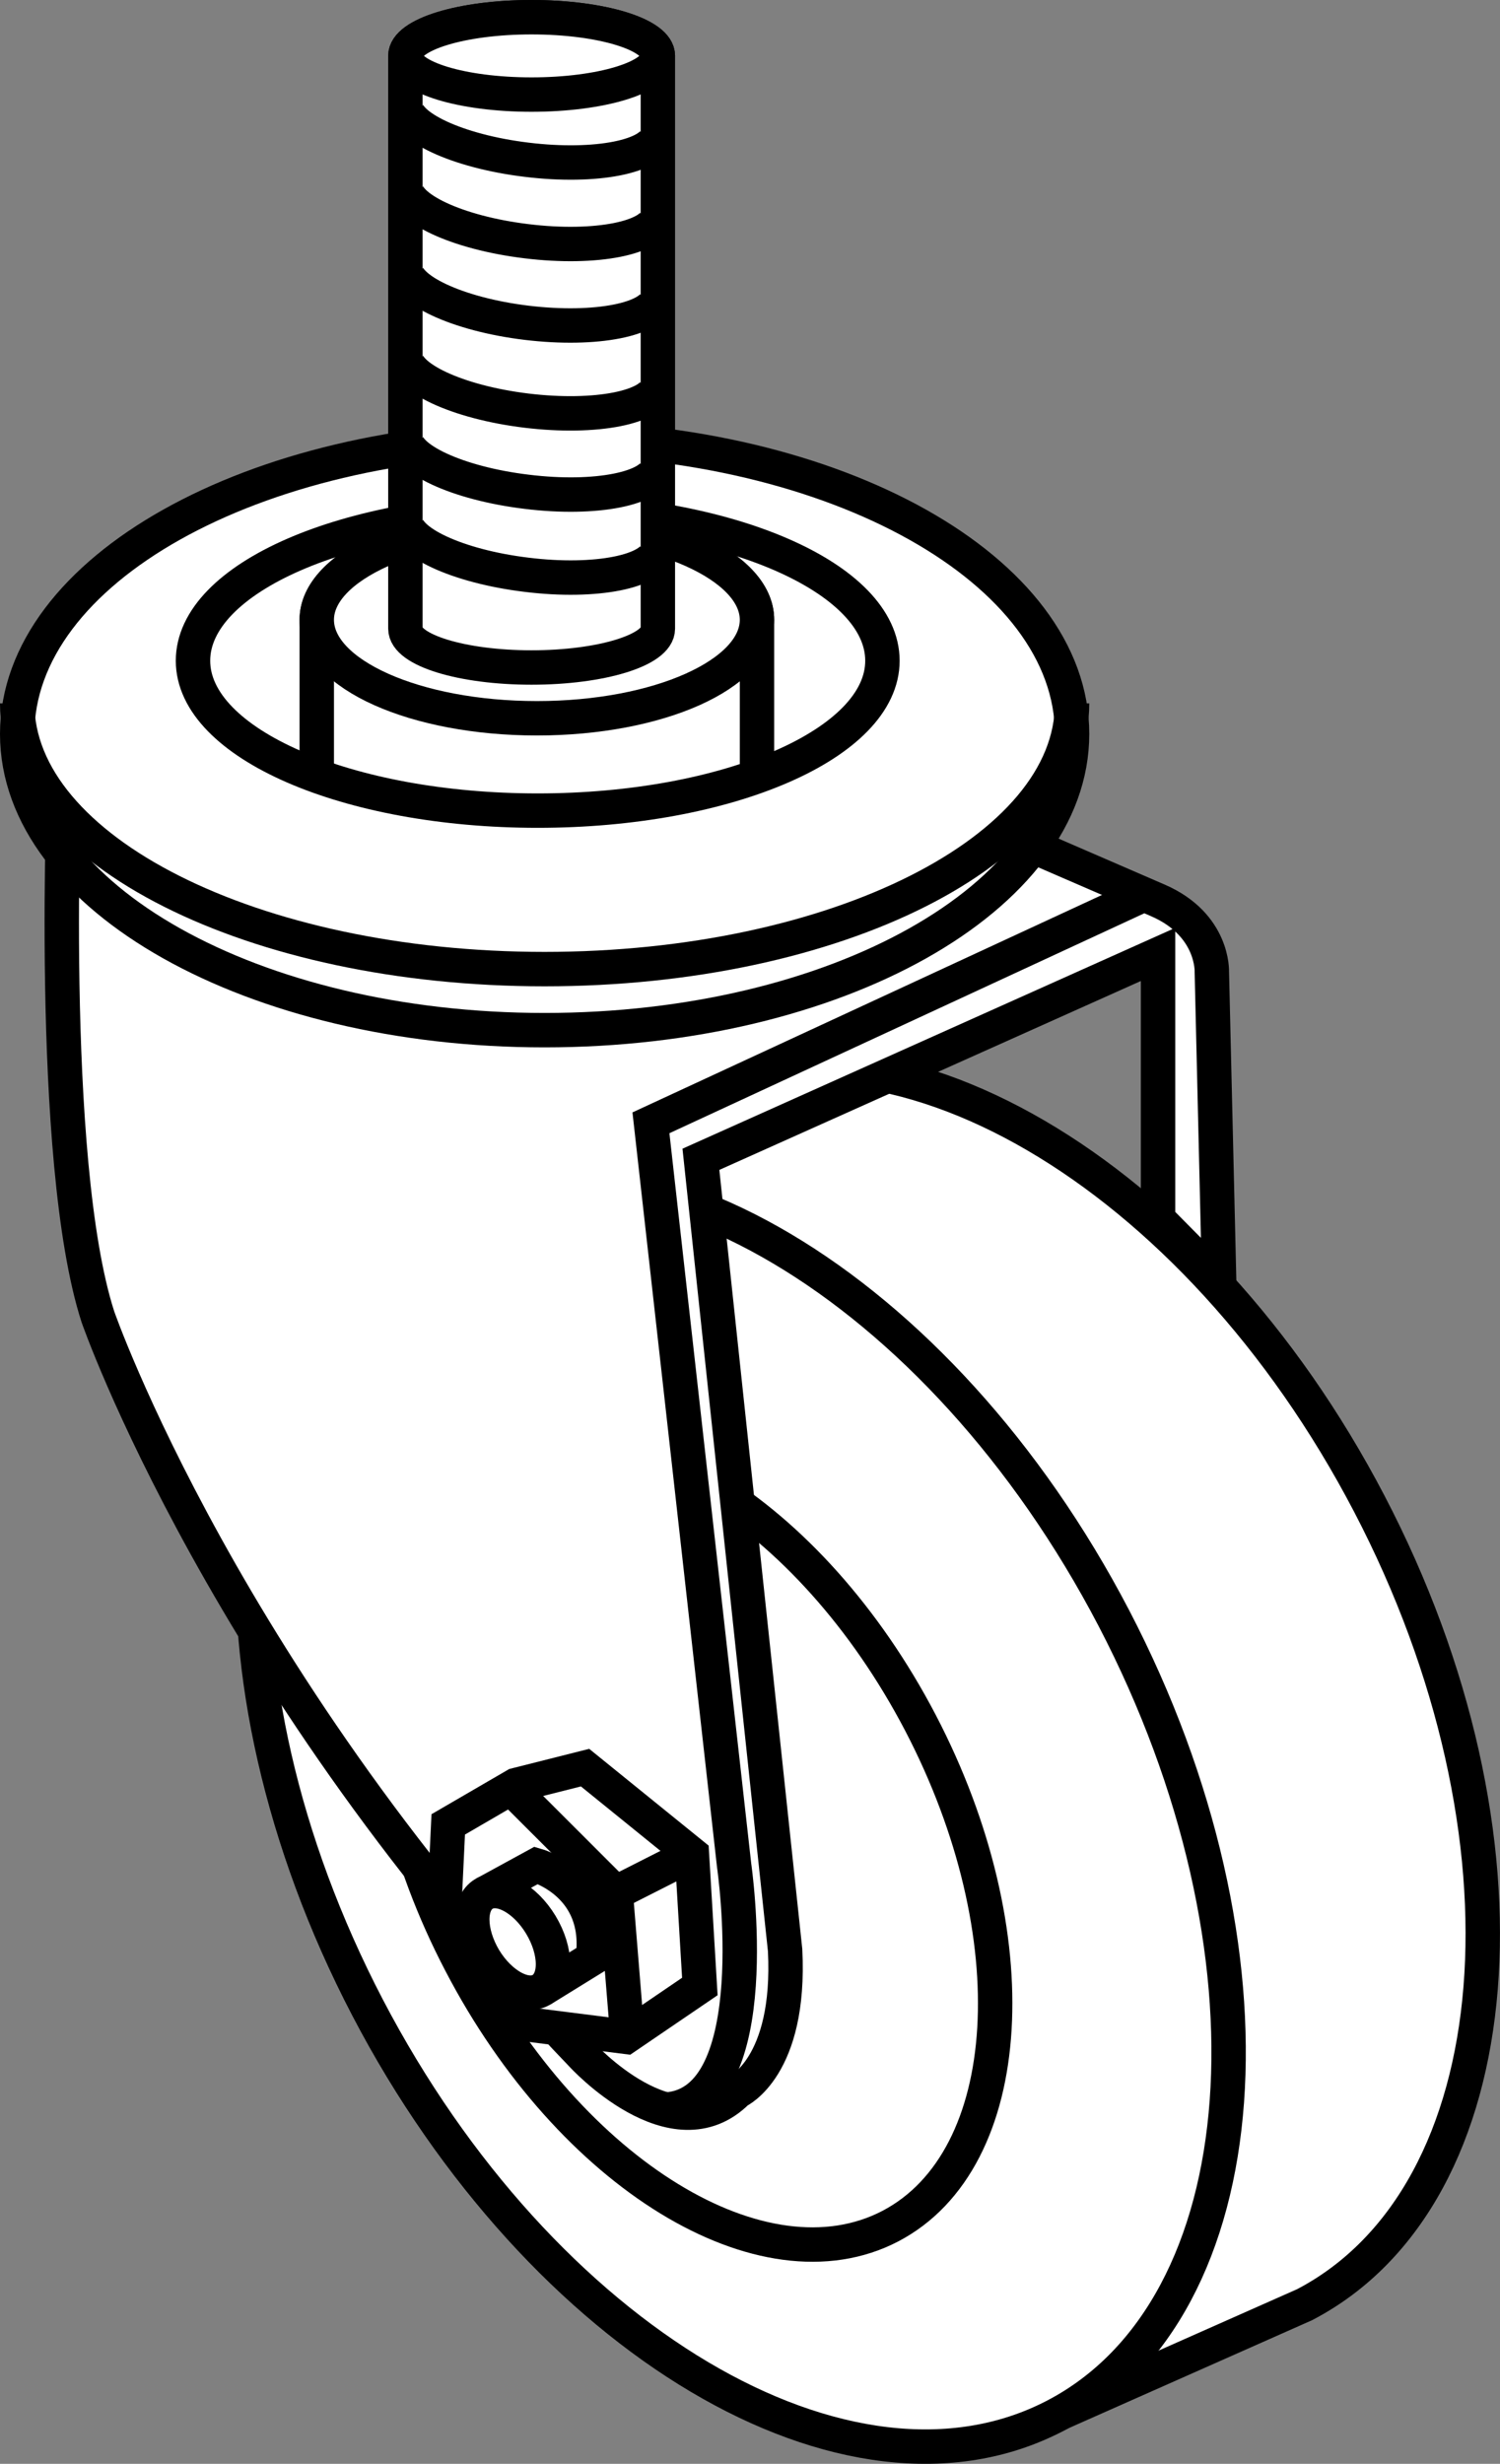 <?xml version="1.0" encoding="iso-8859-1"?>
<!-- Generator: Adobe Illustrator 28.1.0, SVG Export Plug-In . SVG Version: 6.00 Build 0)  -->
<svg version="1.1" id="image" xmlns="http://www.w3.org/2000/svg" xmlns:xlink="http://www.w3.org/1999/xlink" x="0px" y="0px"
	 width="34.881px" height="57.257px" viewBox="0 0 34.881 57.257" enable-background="new 0 0 34.881 57.257"
	 xml:space="preserve">
<rect x="0" y="0" width="34.881" height="57.257" fill="#808080" stroke="none"/>
<path fill="#FFFFFF" stroke="#000000" stroke-width="0.8" d="M30.338,53.558c4.868-2.54,5.544-10.877,1.503-18.614
	c-4.041-7.738-11.261-11.949-16.135-9.406l-5.651,2.502c-4.872,2.54-5.544,10.877-1.507,18.614
	c4.041,7.738,11.262,11.952,16.134,9.411L30.338,53.558z"/>
<path fill="#FFFFFF" stroke="#000000" stroke-width="0.8" d="M8.549,46.654c4.041,7.738,11.198,11.984,15.987,9.487
	c4.795-2.502,5.399-10.8,1.364-18.541C21.859,29.863,14.7,25.617,9.912,28.119
	C5.119,30.619,4.513,38.917,8.549,46.654z"/>
<path fill="#FFFFFF" stroke="#000000" stroke-width="0.8" d="M10.712,45.617c2.562,4.918,7.042,7.656,9.994,6.115
	c2.949-1.544,3.266-6.776,0.699-11.694c-2.57-4.918-7.042-7.654-9.998-6.113
	C8.453,35.467,8.142,40.704,10.712,45.617z"/>
<path fill="#FFFFFF" stroke="#000000" stroke-width="0.8" d="M26.929,20.926L9.214,13.254L1.504,17.901
	c0,0-0.406,9.04,0.771,12.696c0,0,2.953,8.52,11.256,17.154c0,0,2.13,2.337,3.618,0.851c0,0,1.246-0.558,1.108-3.282
	L16.299,26.941l10.63-4.761v6.148l1.421,1.435L28.18,22.586C28.18,22.586,28.23,21.492,26.929,20.926z"/>
<path fill="#FFFFFF" stroke="#000000" stroke-width="0.8" d="M0.4,17.056c0,3.802,5.491,6.884,12.263,6.884
	c6.777,0,12.267-3.082,12.267-6.884c0-3.8-5.49-6.879-12.267-6.879C5.891,10.177,0.4,13.256,0.4,17.056z"/>
<path fill="none" stroke="#000000" stroke-width="0.8" d="M0.4,16.346c0,3.41,5.491,6.175,12.263,6.175
	c6.777,0,12.267-2.765,12.267-6.175"/>
<path fill="#FFFFFF" stroke="#000000" stroke-width="0.8" d="M4.488,15.355c0,1.923,3.588,3.483,8.015,3.483
	s8.017-1.56,8.017-3.483c0-1.928-3.59-3.488-8.017-3.488S4.488,13.427,4.488,15.355z"/>
<path fill="none" stroke="#000000" stroke-width="0.8" d="M17.603,18.096v-3.692c0-1.259-2.29-2.286-5.117-2.286
	s-5.12,1.026-5.12,2.286v3.621"/>
<path fill="#FFFFFF" stroke="#000000" stroke-width="0.8" d="M7.366,14.404c0,1.265,2.293,2.288,5.12,2.288
	s5.117-1.024,5.117-2.288c0-1.259-2.29-2.286-5.117-2.286S7.366,13.145,7.366,14.404z"/>
<path fill="#FFFFFF" stroke="#000000" stroke-width="0.8" d="M9.427,1.299c0-0.498,1.315-0.899,2.933-0.899
	c1.623,0,2.938,0.401,2.938,0.899v13.311c0,0.498-1.315,0.902-2.938,0.902c-1.618,0-2.933-0.404-2.933-0.902
	C9.427,14.61,9.427,1.299,9.427,1.299z"/>
<path fill="#FFFFFF" stroke="#000000" stroke-width="0.8" d="M9.427,1.299c0,0.498,1.315,0.899,2.933,0.899
	c1.623,0,2.938-0.401,2.938-0.899S13.983,0.4,12.36,0.4C10.742,0.4,9.427,0.801,9.427,1.299z"/>
<path fill="none" stroke="#000000" stroke-width="0.8" d="M9.439,2.404c-0.065,0.525,1.194,1.113,2.806,1.308
	c1.614,0.198,2.978-0.073,3.04-0.604"/>
<path fill="none" stroke="#000000" stroke-width="0.8" d="M9.439,4.295c-0.065,0.531,1.194,1.116,2.806,1.311
	c1.614,0.198,2.978-0.076,3.04-0.601"/>
<path fill="none" stroke="#000000" stroke-width="0.8" d="M9.439,6.19c-0.065,0.525,1.194,1.116,2.806,1.311
	c1.614,0.195,2.978-0.076,3.04-0.604"/>
<path fill="none" stroke="#000000" stroke-width="0.8" d="M9.439,8.232c-0.065,0.528,1.194,1.116,2.806,1.311
	c1.614,0.195,2.978-0.076,3.04-0.601"/>
<path fill="none" stroke="#000000" stroke-width="0.8" d="M9.439,10.123c-0.065,0.525,1.194,1.11,2.806,1.305
	c1.614,0.2,2.978-0.076,3.04-0.601"/>
<path fill="none" stroke="#000000" stroke-width="0.8" d="M9.439,12.046c-0.065,0.531,1.194,1.116,2.806,1.311
	c1.614,0.2,2.978-0.076,3.04-0.601"/>
<polygon fill="#FFFFFF" stroke="#000000" stroke-width="0.8" points="10.423,42.397 11.994,41.484 13.605,41.078 
	16.09,43.09 16.274,46.164 14.555,47.334 11.666,46.969 10.312,44.737 "/>
<polyline fill="#FFFFFF" stroke="#000000" stroke-width="0.8" points="12.03,41.701 14.319,43.987 14.579,47.188 "/>
<line fill="none" stroke="#000000" stroke-width="0.8" x1="14.319" y1="43.987" x2="16.09" y2="43.09"/>
<path fill="#FFFFFF" stroke="#000000" stroke-width="0.8" d="M11.251,44.014l1.22-0.666c0,0,1.54,0.433,1.315,2.156
	l-1.194,0.737"/>
<path fill="none" stroke="#000000" stroke-width="0.8" d="M26.605,20.785l-11.468,5.308l1.934,17.254
	c0,0,0.807,5.525-1.58,5.677"/>
<path fill="#FFFFFF" stroke="#000000" stroke-width="0.8" d="M11.265,45.525c0.371,0.609,0.964,0.931,1.326,0.715
	c0.364-0.222,0.356-0.896-0.015-1.511c-0.37-0.612-0.964-0.932-1.326-0.715
	C10.886,44.236,10.896,44.908,11.265,45.525z"/>
</svg>
